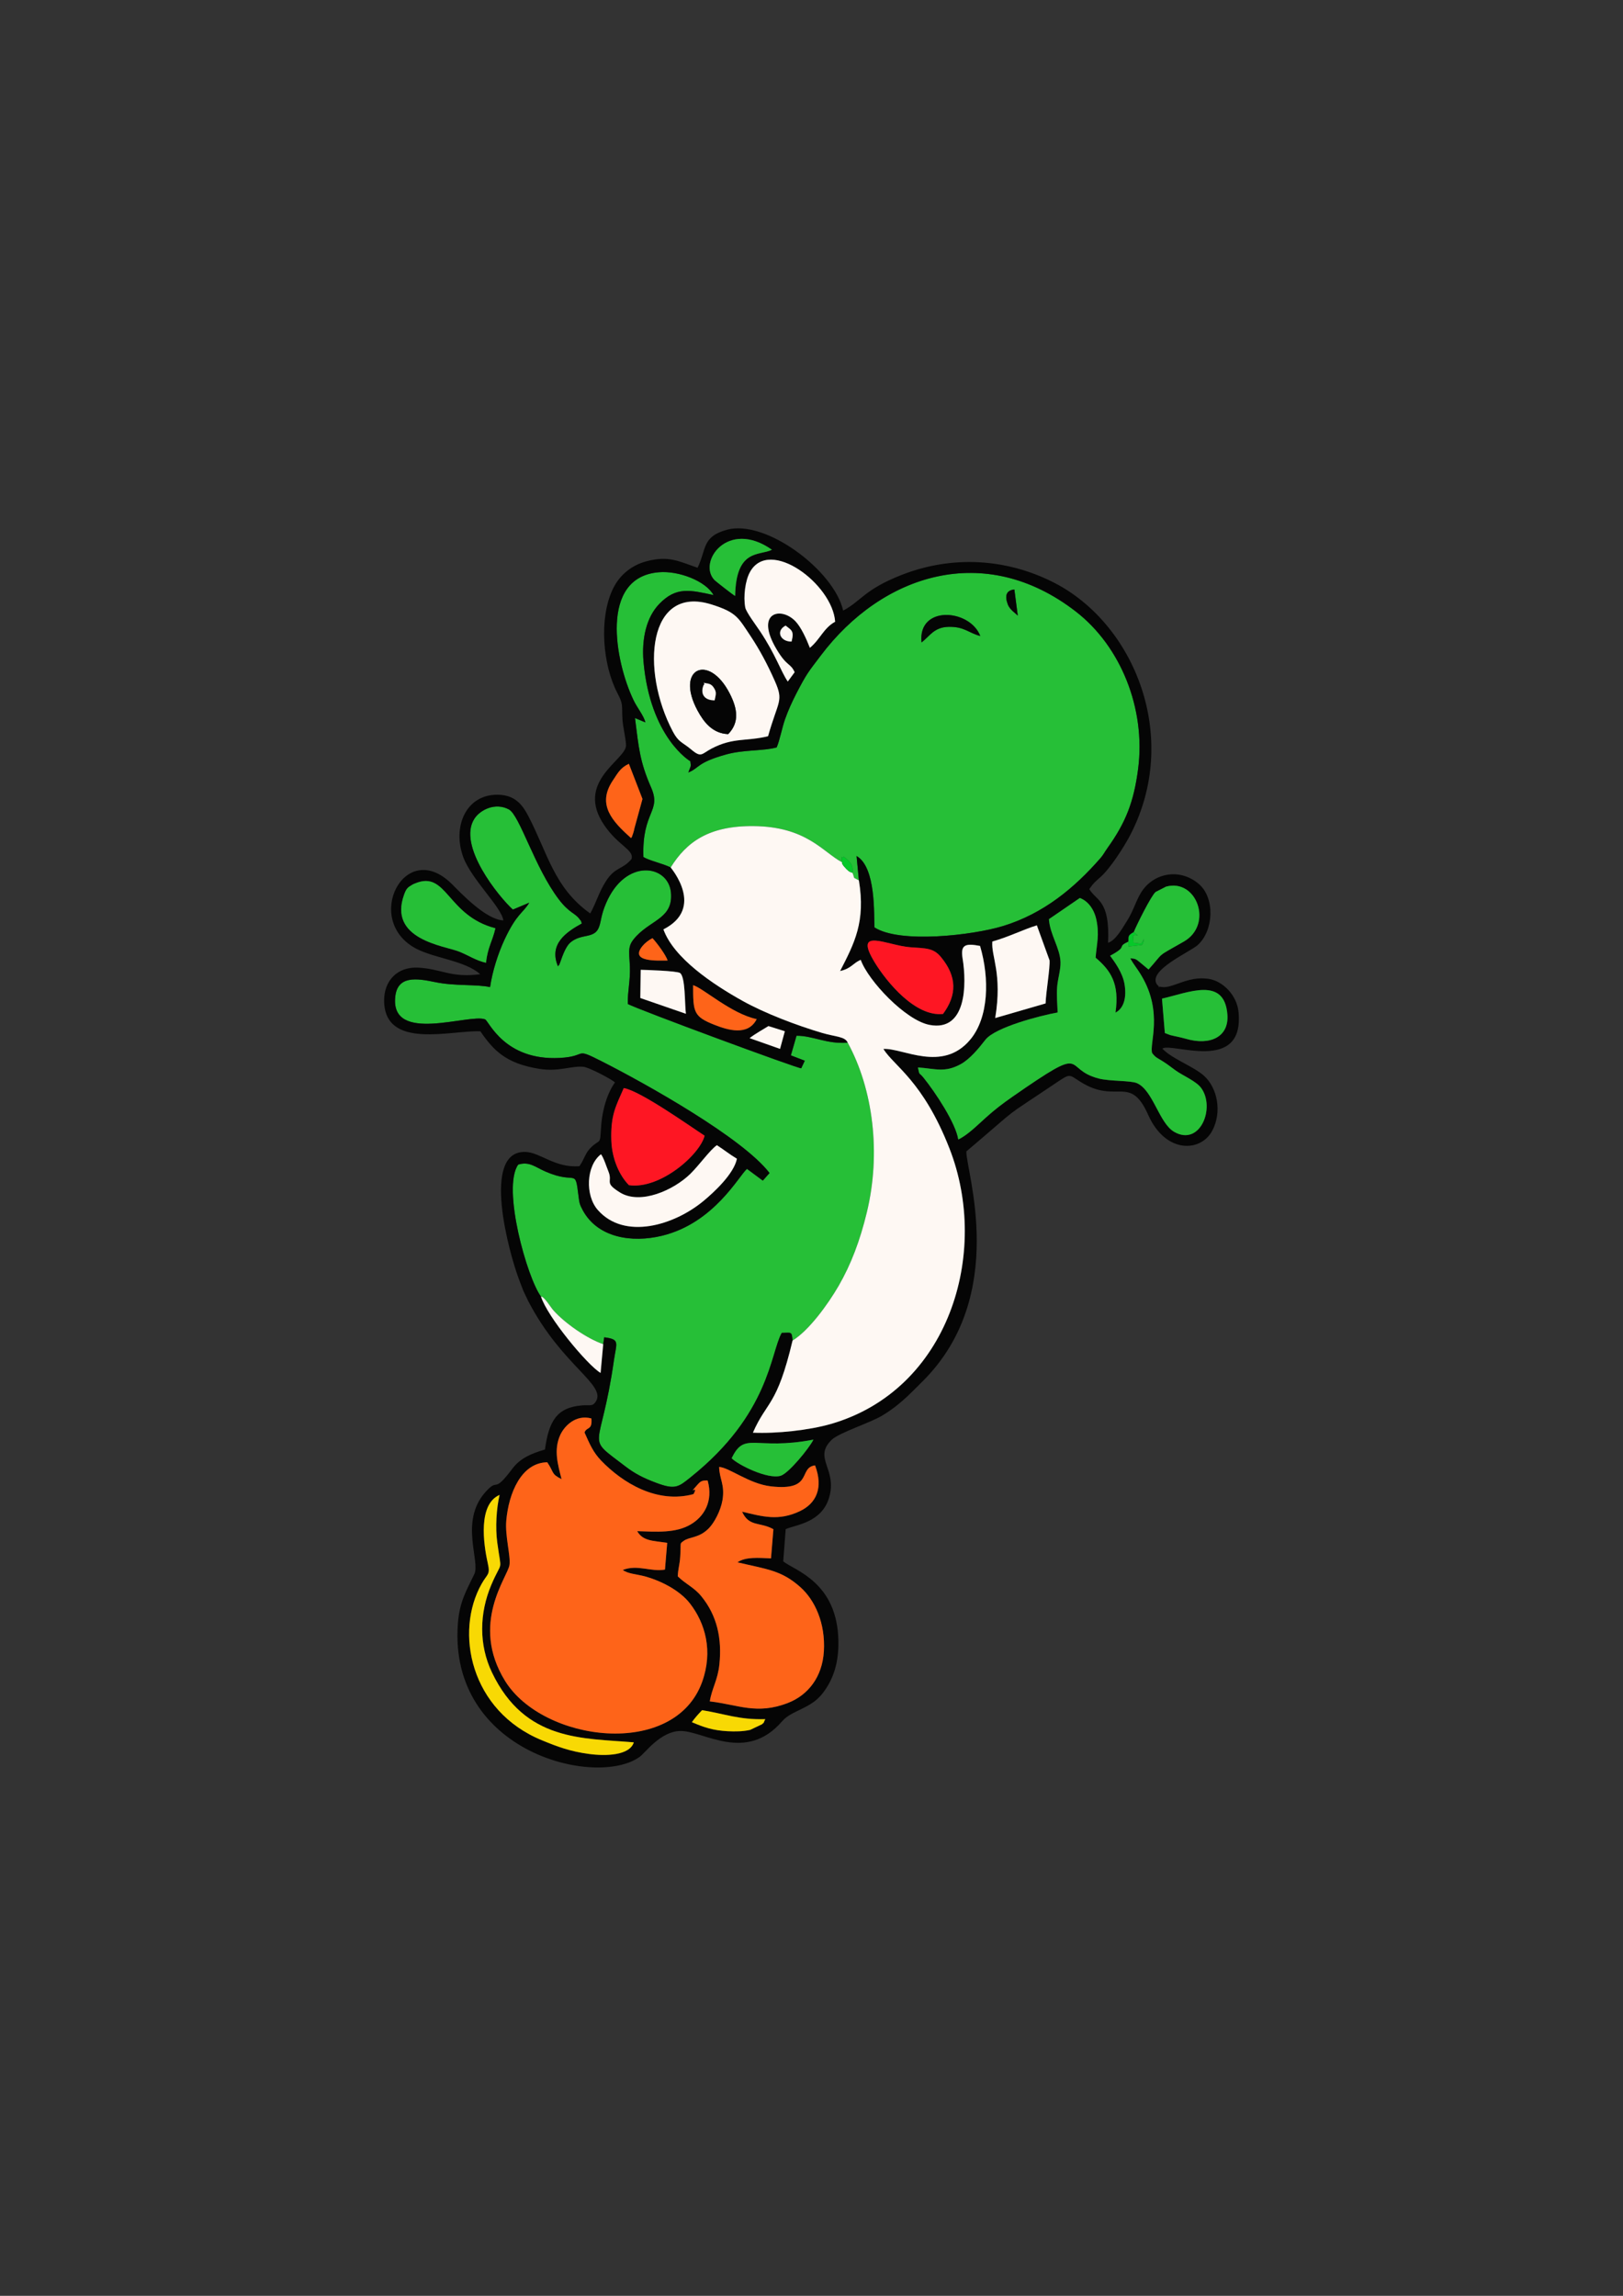 <?xml version="1.0" encoding="UTF-8"?>
<!DOCTYPE svg PUBLIC "-//W3C//DTD SVG 1.1//EN" "http://www.w3.org/Graphics/SVG/1.1/DTD/svg11.dtd">
<!-- Creator: CorelDRAW X7 -->
<svg xmlns="http://www.w3.org/2000/svg" xml:space="preserve" width="210mm" height="297mm" version="1.1" style="shape-rendering:geometricPrecision; text-rendering:geometricPrecision; image-rendering:optimizeQuality; fill-rule:evenodd; clip-rule:evenodd"
viewBox="0 0 21000 29700"
 xmlns:xlink="http://www.w3.org/1999/xlink">
 <rect x="0" y="0" width="21000" height="29700" fill="#333333" stroke="none"/>
 <defs>
  <style type="text/css">
   <![CDATA[
    .fil1 {fill:#050505}
    .fil6 {fill:#06C829}
    .fil0 {fill:#26BF37}
    .fil5 {fill:#F8D904}
    .fil4 {fill:#FE1623}
    .fil3 {fill:#FE6419}
    .fil2 {fill:#FEF8F3}
   ]]>
  </style>
 </defs>
 <g id="Слой_x0020_1">
  <g id="_2128763441200">
   <path class="fil0" d="M10968 13488c332,606 432,1436 248,2196 -89,368 -204,671 -364,949 -140,242 -387,581 -597,709 -12,-121 -10,-101 -140,-99 -147,260 -155,1049 -1178,1867 -158,127 -200,166 -449,72 -165,-62 -276,-119 -398,-213 -538,-412 -319,-157 -146,-1375 33,-226 82,-267 -126,-294l-13 89c-209,-71 -496,-271 -644,-437 -35,-39 -120,-181 -161,-179 -178,-236 -509,-1406 -295,-1707 146,-45 222,34 358,92 399,173 376,-59 422,312 11,87 13,109 55,186 194,358 637,425 1027,330 673,-164 994,-776 1098,-865l205 152 87 -98c-348,-454 -1591,-1151 -2179,-1449 -359,-182 -167,-59 -536,-40 -717,38 -917,-479 -966,-499 -202,-79 -1226,323 -1162,-291 28,-277 276,-241 515,-191 255,54 543,26 712,65 30,-207 105,-440 190,-621 156,-332 237,-337 317,-471l-212 89c-175,-158 -725,-828 -497,-1177 75,-114 269,-213 445,-119 140,74 333,751 646,1163 139,182 209,174 269,257 39,54 1,-22 29,56 -203,112 -430,266 -308,555 4,-5 9,-21 10,-17 8,24 61,-219 152,-294 145,-121 313,-40 370,-202 28,-78 24,-152 91,-307 250,-582 801,-498 838,-139 32,328 -239,352 -441,561 -125,130 -100,177 -90,398 8,180 -32,334 -27,486 130,71 2197,835 2244,832l46 -98 -180 -69 73 -254c210,-2 396,112 662,89z"/>
   <path class="fil0" d="M12684 8228c-135,-353 -812,-401 -760,83 110,-86 162,-198 353,-202 202,-3 255,79 407,119zm441 -602c-107,11 -127,82 -84,196 24,64 103,115 128,142l-44 -338zm-2012 3763c-91,-48 -47,-15 -83,-98 16,-105 -38,-153 -114,-209 -24,31 -36,-46 -21,73 -249,-132 -458,-462 -1146,-468 -576,-5 -865,204 -1071,535 -100,-51 -288,-91 -353,-136 -21,-592 238,-584 99,-900 -146,-333 -160,-515 -208,-897l134 56c-19,-86 -104,-184 -155,-292 -233,-487 -447,-1586 330,-1650 258,-22 608,114 707,295 -300,-64 -480,-114 -701,114 -169,174 -230,454 -205,746 88,988 605,1290 606,1290 12,78 6,55 -26,145 145,-57 107,-127 490,-233 230,-64 474,-42 653,-91 39,-87 70,-257 109,-366 43,-120 88,-218 144,-328 139,-268 153,-276 316,-492 796,-1057 2123,-1486 3303,-571 579,448 906,1254 805,2035 -56,430 -162,696 -396,1023 -39,55 -53,87 -91,131 -337,386 -737,719 -1262,879 -393,120 -1337,229 -1663,17 -8,-156 23,-778 -231,-923l30 315z"/>
   <path class="fil1" d="M9902 22240c-342,10 -521,-69 -818,-116 -47,49 -92,99 -132,155 159,68 270,106 462,117 97,5 199,4 292,-17l154 -73c54,-58 -7,34 42,-66zm-3438 -2901c-278,121 -211,624 -153,882 35,156 -4,134 -79,268 -352,622 -149,1646 784,2026 196,81 363,143 603,175 220,30 528,21 582,-150 -659,-56 -1407,-9 -1835,-903 -172,-359 -164,-767 -9,-1134 146,-343 133,-135 77,-549 -26,-193 -11,-437 30,-615zm2306 1054c108,105 210,141 305,258 204,250 268,547 233,882 -21,202 -97,308 -124,477 369,43 607,176 1009,21 263,-101 447,-337 467,-668 22,-367 -118,-664 -302,-829 -247,-221 -429,-231 -816,-323 108,-74 271,-57 434,-51l31 -377c-174,-98 -315,-26 -405,-227 270,65 473,122 744,-5 216,-101 310,-303 200,-594 -222,30 -15,336 -574,271 -279,-33 -535,-242 -667,-251 2,156 77,227 43,431 -24,138 -106,289 -172,358 -128,135 -254,112 -330,168 -57,43 -31,7 -45,208 -6,100 -28,151 -31,251zm1755 -1769c-763,146 -888,-116 -1058,241 77,82 468,278 635,226 103,-32 368,-356 423,-467zm-2873 -274c-203,-55 -350,99 -402,212 -90,196 -30,389 16,573 -138,-68 -93,-83 -185,-218 -337,5 -499,401 -530,753 -18,202 58,455 41,576 -21,152 -514,759 -57,1499 489,792 2190,1013 2550,13 143,-399 41,-759 -158,-1015 -132,-171 -389,-304 -618,-359 -74,-18 -190,-27 -251,-74 191,-75 371,29 546,-5l29 -346c-189,-28 -316,-23 -388,-151 250,8 497,28 692,-87 171,-100 295,-297 219,-569 -77,0 -88,6 -140,65 -128,144 32,-24 -43,112 -472,127 -916,-144 -1197,-436 -102,-108 -144,-207 -213,-362 30,-77 103,-24 89,-181zm1280 -3164c-215,210 -646,405 -911,240 -208,-130 -92,-129 -147,-267 -28,-68 -62,-181 -98,-227 -193,148 -207,534 -40,722 343,389 985,202 1373,-123 119,-99 386,-341 426,-541 -96,-57 -166,-115 -259,-175 -88,59 -224,253 -344,371zm185 -494c-200,-130 -832,-580 -1046,-616 -100,230 -172,346 -161,678 8,242 108,458 228,578 403,58 919,-395 979,-640zm826 -1418c-53,33 -176,102 -244,156l394 139 62 -228 -212 -67zm-152 -90c-329,-69 -693,-402 -823,-439 0,347 4,406 277,513 170,67 433,149 546,-74zm5349 206c17,5 59,13 70,16 55,12 87,19 133,32 313,92 562,-22 538,-315 -39,-493 -502,-282 -846,-204l37 445 68 26zm-6265 -275c-17,-129 -5,-474 -75,-527 -39,-29 -462,-41 -510,-42l-5 365 590 204zm-236 -689c-26,-75 -133,-220 -196,-289 -51,24 -100,65 -129,100 -177,214 202,189 325,189zm3563 691c180,-245 183,-482 -27,-736 -98,-119 -193,-112 -398,-127 -300,-22 -749,-274 -455,203 152,247 522,700 880,660zm1327 -136c5,-151 59,-456 51,-558l-164 -452c-178,54 -357,147 -576,209 -17,196 132,410 37,990l652 -189zm1141 -923c-78,45 -66,51 -69,123 -153,72 -15,53 -185,154l-52 29c61,84 160,217 186,366 29,167 -5,313 -117,370 56,-377 -65,-548 -257,-711 15,-185 51,-294 10,-490 -29,-137 -108,-243 -214,-282l-400 274c15,205 144,371 150,556 3,98 -34,211 -43,314 -10,116 2,222 6,337 -222,39 -807,191 -934,352 -83,107 -200,251 -321,317 -207,113 -325,58 -553,42 26,118 6,50 73,133 151,187 418,589 449,799 120,-56 245,-183 358,-284 114,-103 213,-178 343,-269 1016,-706 627,-359 1119,-235 141,36 409,24 491,59 210,91 287,519 484,631 334,191 534,-313 348,-568 -65,-89 -233,-157 -332,-228 -74,-53 -99,-76 -163,-116 -75,-48 -89,-44 -139,-107 -42,-112 147,-522 -138,-1001 -58,-99 -104,-146 -145,-226 69,5 75,12 123,51l113 94c215,-240 84,-148 456,-361 386,-221 166,-820 -229,-711l-135 69c-57,46 -247,429 -283,519zm-8260 -49c-630,-163 -626,-755 -1040,-580 -6,2 -14,5 -20,8 -6,3 -13,7 -18,10 -59,34 -74,49 -102,123 -214,586 518,664 712,741 126,51 216,115 346,144 24,-207 80,-269 122,-446zm1755 -1167c14,-23 4,7 27,-61 10,-30 11,-39 17,-66l104 -379 -176 -455c-107,51 -137,109 -209,218 -207,311 -6,525 237,743zm1773 -1318c132,-467 205,-448 87,-715 -95,-214 -194,-400 -312,-578 -161,-240 -179,-308 -506,-411 -823,-260 -923,844 -502,1642 76,144 122,136 240,235 131,111 132,55 262,-13 280,-147 455,-91 731,-160zm304 -1224c37,-139 -2,-148 -77,-207 -131,68 -69,209 77,207zm564 -257c-34,-487 -851,-1098 -1102,-643 -61,109 -88,317 -61,459 11,60 148,241 191,307 202,302 268,517 359,651l89 -121c-57,-124 -98,-67 -235,-298 -286,-482 62,-556 247,-359 71,75 139,223 185,342 135,-112 176,-255 327,-338zm-2128 3179c6,11 448,526 -94,801 134,372 638,710 1024,925 287,160 701,318 1031,415 168,50 297,45 329,125 -266,23 -452,-91 -662,-89l-73 254 180 69 -46 98c-47,3 -2114,-761 -2244,-832 -5,-152 35,-306 27,-486 -10,-221 -35,-268 90,-398 202,-209 473,-233 441,-561 -37,-359 -588,-443 -838,139 -67,155 -63,229 -91,307 -57,162 -225,81 -370,202 -91,75 -144,318 -152,294 -1,-4 -6,12 -10,17 -122,-289 105,-443 308,-555 -28,-78 10,-2 -29,-56 -60,-83 -130,-75 -269,-257 -313,-412 -506,-1089 -646,-1163 -176,-94 -370,5 -445,119 -228,349 322,1019 497,1177l212 -89c-80,134 -161,139 -317,471 -85,181 -160,414 -190,621 -169,-39 -457,-11 -712,-65 -239,-50 -487,-86 -515,191 -64,614 960,212 1162,291 49,20 249,537 966,499 369,-19 177,-142 536,40 588,298 1831,995 2179,1449l-87 98 -205 -152c-104,89 -425,701 -1098,865 -390,95 -833,28 -1027,-330 -42,-77 -44,-99 -55,-186 -46,-371 -23,-139 -422,-312 -136,-58 -212,-137 -358,-92 -214,301 117,1471 295,1707 79,259 603,890 771,988l34 -372 13 -89c208,27 159,68 126,294 -173,1218 -392,963 146,1375 122,94 233,151 398,213 249,94 291,55 449,-72 1023,-818 1031,-1607 1178,-1867 130,-2 128,-22 140,99 -204,859 -332,777 -513,1192 309,14 726,-32 1006,-112 1526,-439 2068,-2207 1537,-3565 -342,-874 -716,-1064 -855,-1287 246,-17 764,312 1125,-122 238,-286 251,-787 126,-1211 -194,-37 -255,-15 -226,163 55,337 49,948 -426,859 -312,-58 -798,-575 -892,-842 -103,44 -121,112 -267,145 185,-360 332,-637 243,-1173l-30 -315c254,145 223,767 231,923 326,212 1270,103 1663,-17 525,-160 925,-493 1262,-879 38,-44 52,-76 91,-131 234,-327 340,-593 396,-1023 101,-781 -226,-1587 -805,-2035 -1180,-915 -2507,-486 -3303,571 -163,216 -177,224 -316,492 -56,110 -101,208 -144,328 -39,109 -70,279 -109,366 -179,49 -423,27 -653,91 -383,106 -345,176 -490,233 32,-90 38,-67 26,-145 -1,0 -518,-302 -606,-1290 -25,-292 36,-572 205,-746 221,-228 401,-178 701,-114 -99,-181 -449,-317 -707,-295 -777,64 -563,1163 -330,1650 51,108 136,206 155,292l-134 -56c48,382 62,564 208,897 139,316 -120,308 -99,900 65,45 253,85 353,136zm1310 -4110c-574,-404 -966,163 -742,393 9,10 247,198 266,204 11,-615 314,-516 476,-597zm922 787c241,-130 272,-270 750,-459 648,-256 1353,-220 1973,95 1047,532 1652,2010 985,3279 -78,148 -255,424 -382,535 -61,54 -84,70 -142,153 91,153 270,140 243,695 99,-33 179,-179 243,-280 83,-129 115,-258 185,-372 157,-252 498,-321 746,-110 213,183 193,602 -12,789 -102,93 -664,333 -526,516 71,63 -38,11 56,28 141,25 337,-147 609,-105 189,29 366,216 387,426 81,811 -875,388 -985,477 127,135 401,226 543,355 165,152 234,462 101,709 -150,277 -603,296 -827,-206 -237,-533 -408,-132 -877,-429 -140,-89 -132,-109 -277,-12 -809,544 -430,261 -1199,912 -13,233 562,1864 -575,2983 -158,156 -287,298 -511,433 -158,96 -563,223 -659,317 -241,237 78,373 -31,745 -97,328 -434,352 -562,409l-32 417c148,118 700,267 714,1028 5,287 -66,498 -202,676 -157,206 -400,219 -525,363 -472,548 -1019,123 -1317,127 -258,3 -456,284 -528,335 -561,403 -2472,-57 -2352,-1719 21,-289 110,-430 213,-645 80,-166 -192,-676 138,-1055 187,-213 92,40 355,-310 101,-134 242,-195 421,-247 50,-360 147,-544 479,-571 104,-9 136,19 180,-51 137,-218 -442,-464 -875,-1298l-63 -132c-20,-50 -38,-99 -61,-160 -121,-324 -493,-1658 89,-1638 192,7 384,211 698,184 69,-103 74,-169 148,-241 124,-121 116,-20 131,-258 14,-235 83,-448 180,-584 -44,-43 -337,-195 -405,-202 -158,-17 -319,68 -576,26 -424,-69 -586,-230 -760,-485 -366,-19 -1240,246 -1246,-395 -2,-261 172,-444 444,-429 302,17 422,135 799,85 -188,-172 -585,-206 -821,-327 -704,-361 -159,-1446 452,-842 123,122 442,463 669,473 -26,-175 -413,-531 -519,-819 -143,-391 34,-813 448,-807 222,3 318,131 393,274 251,480 332,928 802,1262 87,-159 107,-266 203,-417 120,-189 215,-147 331,-287 37,-118 -168,-169 -350,-434 -388,-564 270,-844 279,-1032 3,-63 -40,-243 -46,-339 -11,-200 14,-189 -69,-349 -185,-358 -237,-953 -58,-1334 81,-172 229,-309 441,-365 287,-75 418,3 658,85 117,-240 53,-402 380,-492 497,-137 1383,521 1504,1046z"/>
   <path class="fil2" d="M10895 11155c11,36 -11,1 19,45 2,2 32,38 38,43 46,43 39,33 78,48 36,83 -8,50 83,98 89,536 -58,813 -243,1173 146,-33 164,-101 267,-145 94,267 580,784 892,842 475,89 481,-522 426,-859 -29,-178 32,-200 226,-163 125,424 112,925 -126,1211 -361,434 -879,105 -1125,122 139,223 513,413 855,1287 531,1358 -11,3126 -1537,3565 -280,80 -697,126 -1006,112 181,-415 309,-333 513,-1192 210,-128 457,-467 597,-709 160,-278 275,-581 364,-949 184,-760 84,-1590 -248,-2196 -32,-80 -161,-75 -329,-125 -330,-97 -744,-255 -1031,-415 -386,-215 -890,-553 -1024,-925 542,-275 100,-790 94,-801 206,-331 495,-540 1071,-535 688,6 897,336 1146,468z"/>
   <path class="fil3" d="M7250 18562c52,-113 199,-267 402,-212 14,157 -59,104 -89,181 69,155 111,254 213,362 281,292 725,563 1197,436 75,-136 -85,32 43,-112 52,-59 63,-65 140,-65 76,272 -48,469 -219,569 -195,115 -442,95 -692,87 72,128 199,123 388,151l-29 346c-175,34 -355,-70 -546,5 61,47 177,56 251,74 229,55 486,188 618,359 199,256 301,616 158,1015 -360,1000 -2061,779 -2550,-13 -457,-740 36,-1347 57,-1499 17,-121 -59,-374 -41,-576 31,-352 193,-748 530,-753 92,135 47,150 185,218 -46,-184 -106,-377 -16,-573z"/>
   <path class="fil0" d="M14601 12181l-1 64 175 -20c25,-44 10,4 27,-80 -44,84 -19,62 -135,50 0,-77 -31,-111 55,-94l-52 -43c36,-90 226,-473 283,-519l135 -69c395,-109 615,490 229,711 -372,213 -241,121 -456,361l-113 -94c-48,-39 -54,-46 -123,-51 41,80 87,127 145,226 285,479 96,889 138,1001 50,63 64,59 139,107 64,40 89,63 163,116 99,71 267,139 332,228 186,255 -14,759 -348,568 -197,-112 -274,-540 -484,-631 -82,-35 -350,-23 -491,-59 -492,-124 -103,-471 -1119,235 -130,91 -229,166 -343,269 -113,101 -238,228 -358,284 -31,-210 -298,-612 -449,-799 -67,-83 -47,-15 -73,-133 228,16 346,71 553,-42 121,-66 238,-210 321,-317 127,-161 712,-313 934,-352 -4,-115 -16,-221 -6,-337 9,-103 46,-216 43,-314 -6,-185 -135,-351 -150,-556l400 -274c106,39 185,145 214,282 41,196 5,305 -10,490 192,163 313,334 257,711 112,-57 146,-203 117,-370 -26,-149 -125,-282 -186,-366l52 -29c170,-101 32,-82 185,-154z"/>
   <path class="fil3" d="M8770 20393c3,-100 25,-151 31,-251 14,-201 -12,-165 45,-208 76,-56 202,-33 330,-168 66,-69 148,-220 172,-358 34,-204 -41,-275 -43,-431 132,9 388,218 667,251 559,65 352,-241 574,-271 110,291 16,493 -200,594 -271,127 -474,70 -744,5 90,201 231,129 405,227l-31 377c-163,-6 -326,-23 -434,51 387,92 569,102 816,323 184,165 324,462 302,829 -20,331 -204,567 -467,668 -402,155 -640,22 -1009,-21 27,-169 103,-275 124,-477 35,-335 -29,-632 -233,-882 -95,-117 -197,-153 -305,-258z"/>
   <path class="fil2" d="M9422 9497c148,-152 120,-329 21,-523 -271,-532 -713,-327 -416,221 78,143 190,294 395,302zm516 27c-276,69 -451,13 -731,160 -130,68 -131,124 -262,13 -118,-99 -164,-91 -240,-235 -421,-798 -321,-1902 502,-1642 327,103 345,171 506,411 118,178 217,364 312,578 118,267 45,248 -87,715z"/>
   <path class="fil4" d="M9117 14692c-60,245 -576,698 -979,640 -120,-120 -220,-336 -228,-578 -11,-332 61,-448 161,-678 214,36 846,486 1046,616z"/>
   <path class="fil2" d="M9535 14990c-40,200 -307,442 -426,541 -388,325 -1030,512 -1373,123 -167,-188 -153,-574 40,-722 36,46 70,159 98,227 55,138 -61,137 147,267 265,165 696,-30 911,-240 120,-118 256,-312 344,-371 93,60 163,118 259,175z"/>
   <path class="fil2" d="M10806 8043c-151,83 -192,226 -327,338 -46,-119 -114,-267 -185,-342 -185,-197 -533,-123 -247,359 137,231 178,174 235,298l-89 121c-91,-134 -157,-349 -359,-651 -43,-66 -180,-247 -191,-307 -27,-142 0,-350 61,-459 251,-455 1068,156 1102,643z"/>
   <path class="fil5" d="M6464 19339c-41,178 -56,422 -30,615 56,414 69,206 -77,549 -155,367 -163,775 9,1134 428,894 1176,847 1835,903 -54,171 -362,180 -582,150 -240,-32 -407,-94 -603,-175 -933,-380 -1136,-1404 -784,-2026 75,-134 114,-112 79,-268 -58,-258 -125,-761 153,-882z"/>
   <path class="fil0" d="M6410 12009c-42,177 -98,239 -122,446 -130,-29 -220,-93 -346,-144 -194,-77 -926,-155 -712,-741 28,-74 43,-89 102,-123 5,-3 12,-7 18,-10 6,-3 14,-6 20,-8 414,-175 410,417 1040,580z"/>
   <path class="fil2" d="M13529 12981l-652 189c95,-580 -54,-794 -37,-990 219,-62 398,-155 576,-209l164 452c8,102 -46,407 -51,558z"/>
   <path class="fil4" d="M12202 13117c-358,40 -728,-413 -880,-660 -294,-477 155,-225 455,-203 205,15 300,8 398,127 210,254 207,491 27,736z"/>
   <path class="fil0" d="M15072 13364l-37 -445c344,-78 807,-289 846,204 24,293 -225,407 -538,315 -46,-13 -78,-20 -133,-32 -11,-3 -53,-11 -70,-16l-68 -26z"/>
   <path class="fil0" d="M10525 18624c-55,111 -320,435 -423,467 -167,52 -558,-144 -635,-226 170,-357 295,-95 1058,-241z"/>
   <path class="fil1" d="M9247 9060c13,-77 34,-102 -20,-176 -19,-24 -40,-36 -67,-41 -108,-21 -19,-1 -55,17 -49,115 8,202 142,200zm175 437c-205,-8 -317,-159 -395,-302 -297,-548 145,-753 416,-221 99,194 127,371 -21,523z"/>
   <path class="fil3" d="M8165 10842c-243,-218 -444,-432 -237,-743 72,-109 102,-167 209,-218l176 455 -104 379c-6,27 -7,36 -17,66 -23,68 -13,38 -27,61z"/>
   <path class="fil0" d="M9988 7112c-162,81 -465,-18 -476,597 -19,-6 -257,-194 -266,-204 -224,-230 168,-797 742,-393z"/>
   <path class="fil2" d="M8875 13115l-590 -204 5 -365c48,1 471,13 510,42 70,53 58,398 75,527z"/>
   <path class="fil3" d="M9791 13184c-113,223 -376,141 -546,74 -273,-107 -277,-166 -277,-513 130,37 494,370 823,439z"/>
   <path class="fil2" d="M7805 17389l-34 372c-168,-98 -692,-729 -771,-988 41,-2 126,140 161,179 148,166 435,366 644,437z"/>
   <path class="fil5" d="M9902 22240c-49,100 12,8 -42,66l-154 73c-93,21 -195,22 -292,17 -192,-11 -303,-49 -462,-117 40,-56 85,-106 132,-155 297,47 476,126 818,116z"/>
   <path class="fil1" d="M12684 8228c-152,-40 -205,-122 -407,-119 -191,4 -243,116 -353,202 -52,-484 625,-436 760,-83z"/>
   <path class="fil2" d="M10155 13341l-62 228 -394 -139c68,-54 191,-123 244,-156l212 67z"/>
   <path class="fil3" d="M8639 12426c-123,0 -502,25 -325,-189 29,-35 78,-76 129,-100 63,69 170,214 196,289z"/>
   <path class="fil2" d="M9247 9060c-134,2 -191,-85 -142,-200 36,-18 -53,-38 55,-17 27,5 48,17 67,41 54,74 33,99 20,176z"/>
   <path class="fil1" d="M13169 7964c-25,-27 -104,-78 -128,-142 -43,-114 -23,-185 84,-196l44 338z"/>
   <path class="fil2" d="M10242 8300c-146,2 -208,-139 -77,-207 75,59 114,68 77,207z"/>
   <path class="fil6" d="M11030 11291c-39,-15 -32,-5 -78,-48 -6,-5 -36,-41 -38,-43 -30,-44 -8,-9 -19,-45 -15,-119 -3,-42 21,-73 76,56 130,104 114,209z"/>
   <path class="fil6" d="M14601 12181c3,-72 -9,-78 69,-123l52 43c-86,-17 -55,17 -55,94 116,12 91,34 135,-50 -17,84 -2,36 -27,80l-175 20 1 -64z"/>
  </g>
 </g>
</svg>
